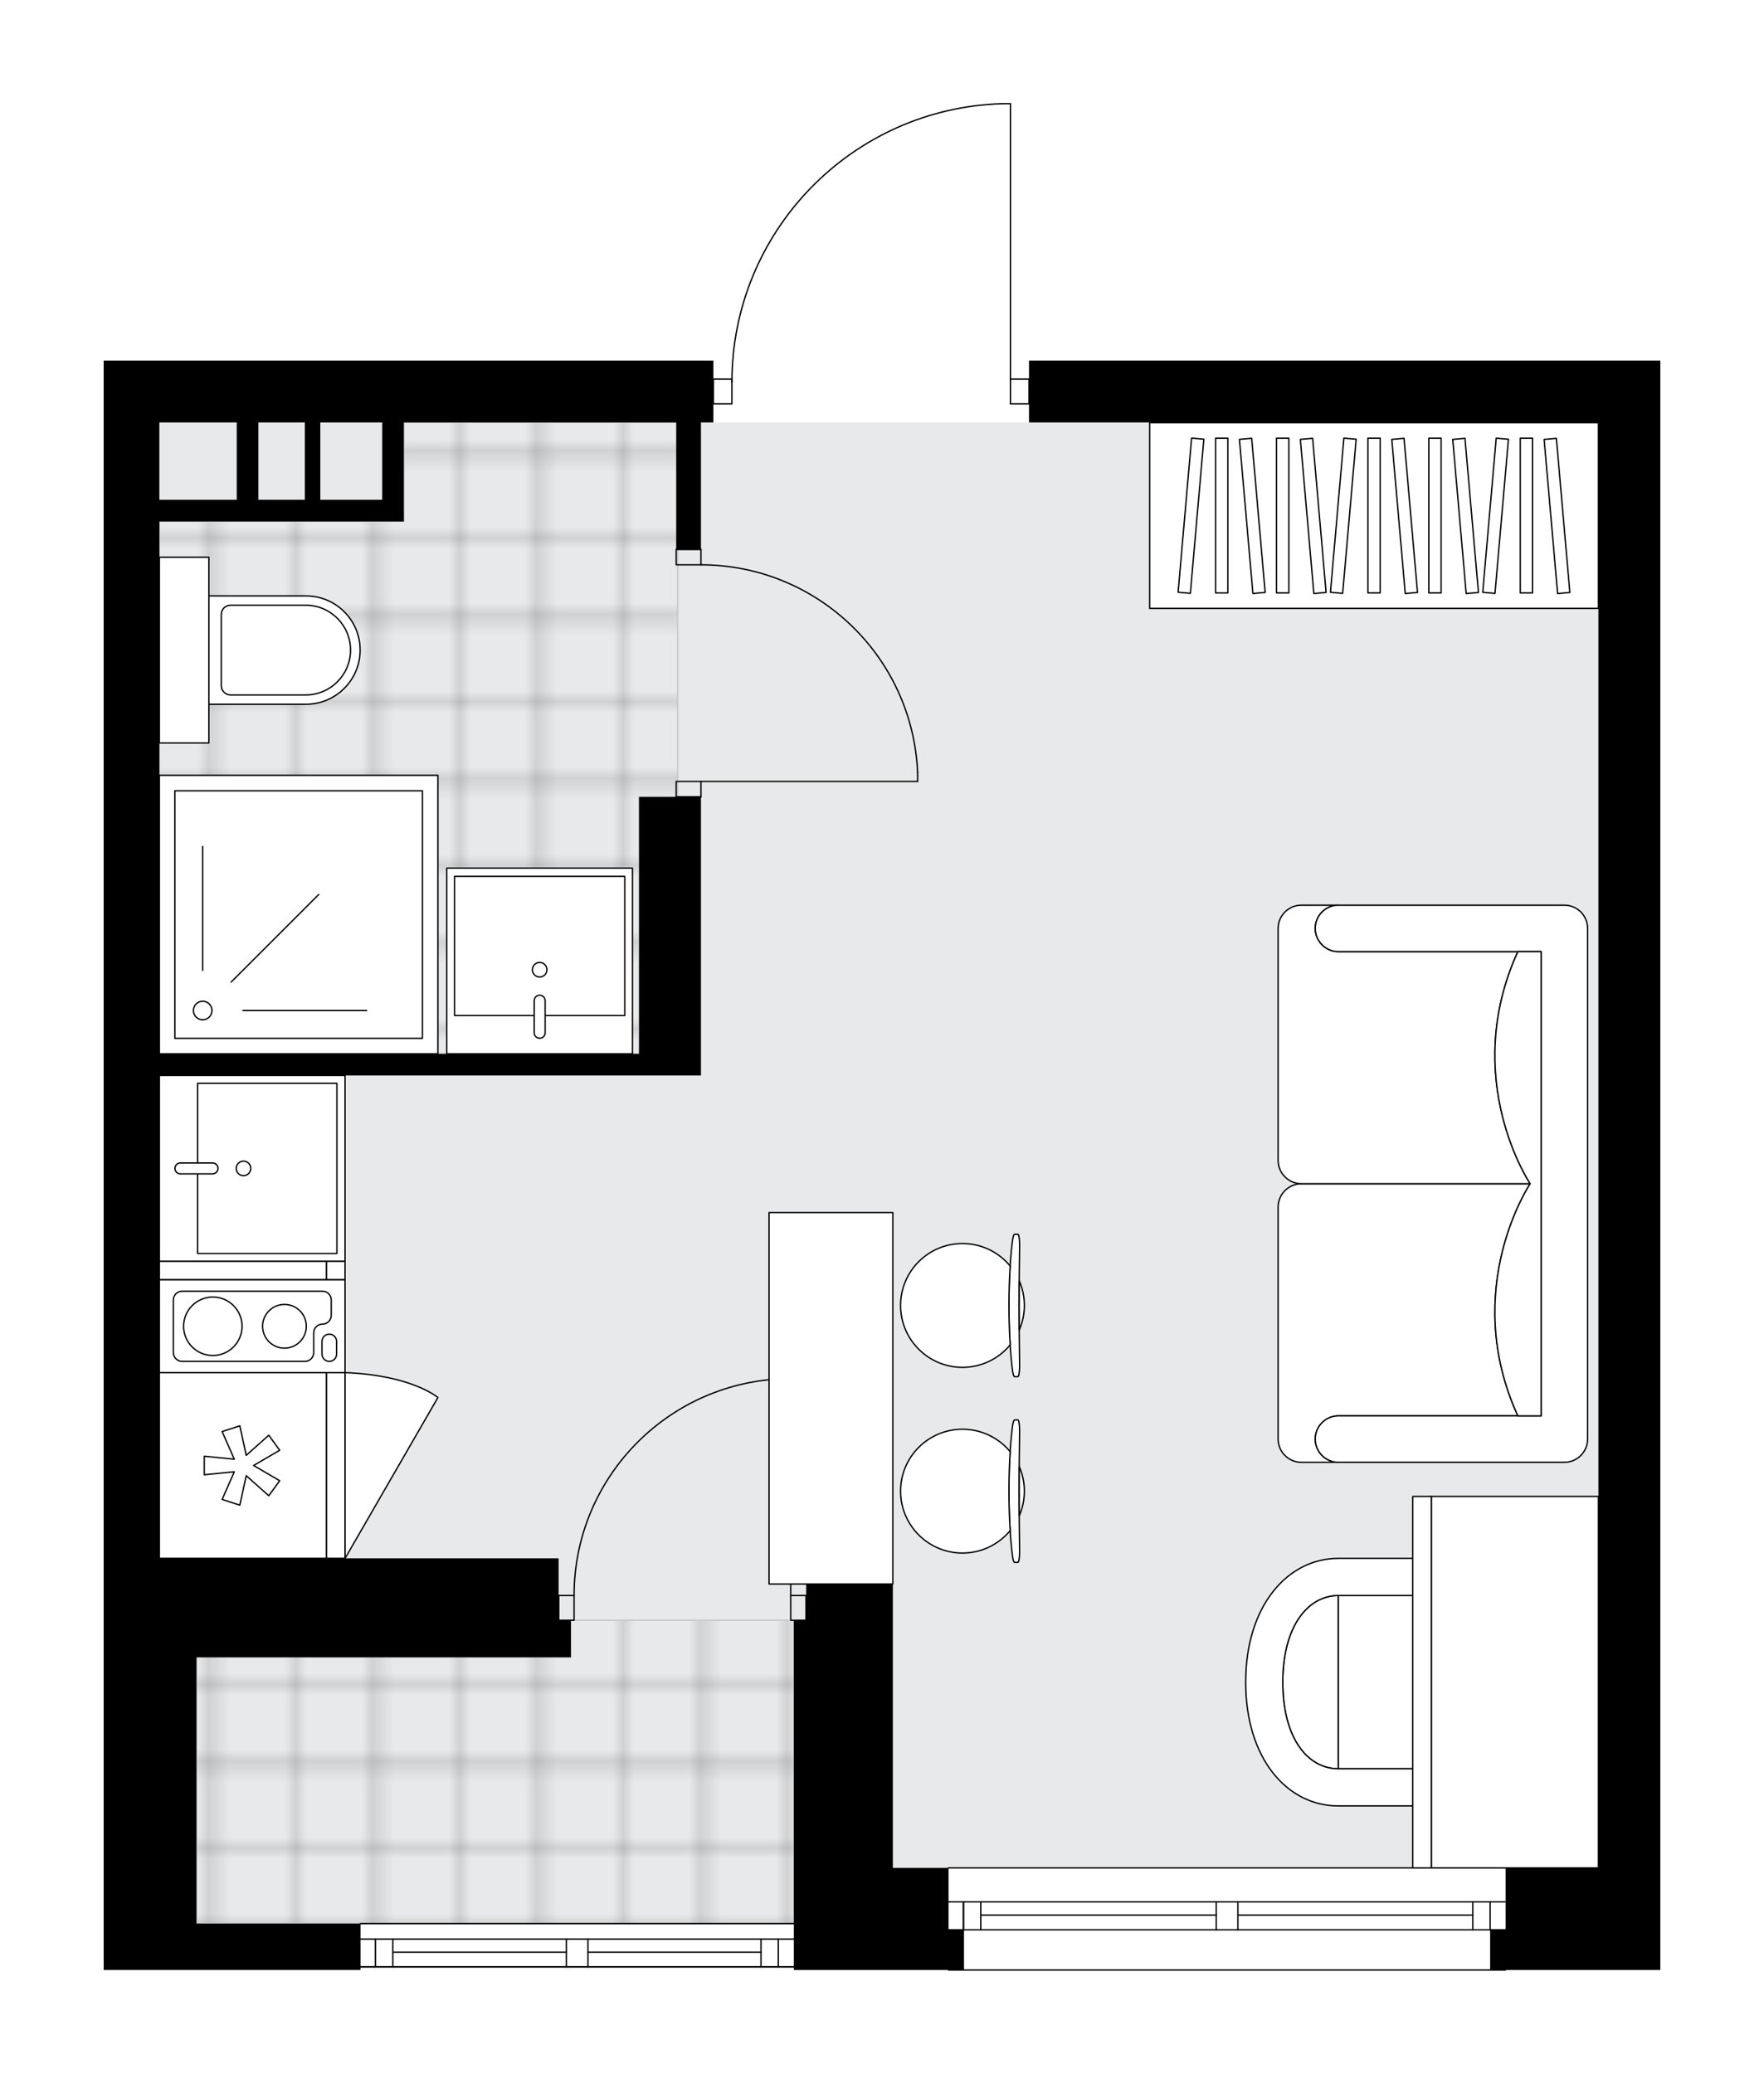 <svg xmlns="http://www.w3.org/2000/svg" xmlns:xlink="http://www.w3.org/1999/xlink" height="2000px" id="Layer_1" style="enable-background:new 0 0 1701.52 2000;" version="1.1" viewBox="0 0 1701.52 2000" width="1701.52px" x="0px" y="0px" xml:space="preserve">
<style type="text/css">
	.st0{fill:none;}
	.st1{opacity:0.25;fill:none;stroke:#070606;stroke-width:0.4;stroke-miterlimit:10;}
	.st2{fill:#FFFFFF;}
	.st3{fill:#E7E9EA;}
	.st4{fill:url(#SVGID_1_);stroke:#C8C8C8;stroke-width:1.3;stroke-miterlimit:10;}
	
		.st5{fill:url(#SVGID_00000042700634712932028140000014354767495022193547_);stroke:#C8C8C8;stroke-width:1.3;stroke-miterlimit:10;}
	.st6{fill:none;stroke:#000000;stroke-width:1.3;stroke-linecap:round;stroke-linejoin:round;stroke-miterlimit:10;}
	.st7{fill:#FFFFFF;stroke:#000000;stroke-width:1.3;stroke-linecap:round;stroke-linejoin:round;stroke-miterlimit:10;}
	.st8{fill:none;stroke:#000000;stroke-width:1.3;stroke-linecap:round;stroke-linejoin:round;}
	.st9{fill:none;stroke:#000000;stroke-width:1.3;stroke-linecap:round;stroke-linejoin:round;stroke-dasharray:9.841,9.841;}
	.st10{fill:none;stroke:#000000;stroke-width:1.3;stroke-linecap:round;stroke-linejoin:round;stroke-dasharray:9.834,9.834;}
	.st11{fill:none;stroke:#000000;stroke-width:1.3;stroke-linecap:round;stroke-linejoin:round;stroke-dasharray:10.123,10.123;}
	.st12{font-family:'Arial-BoldMT';}
	.st13{font-size:156.458px;}
	.st14{font-size:132.388px;}
	.st15{font-family:'ArialMT';}
	.st16{font-size:40px;}
</style>
<pattern height="14.57" id="New_Pattern_Swatch_2" patternUnits="userSpaceOnUse" style="overflow:visible;" viewBox="7.49 -22.06 14.57 14.57" width="14.57" x="-148.99" y="0.49">
	<g>
		<rect class="st0" height="14.57" width="14.57" x="7.49" y="-22.06" />
		<g>
			<rect class="st1" height="7.29" width="7.29" x="14.77" y="-7.49" />
		</g>
		<g>
			<rect class="st1" height="7.29" width="7.29" x="0.2" y="-7.49" />
		</g>
		<g>
			<rect class="st1" height="7.29" width="7.29" x="22.06" y="-14.77" />
		</g>
		<g>
			<rect class="st1" height="7.29" width="7.29" x="7.49" y="-14.77" />
			<rect class="st1" height="7.29" width="7.29" x="14.77" y="-22.06" />
		</g>
		<g>
			<rect class="st1" height="7.29" width="7.29" x="0.2" y="-22.06" />
		</g>
		<g>
			<rect class="st1" height="7.29" width="7.29" x="22.06" y="-29.35" />
		</g>
		<g>
			<rect class="st1" height="7.29" width="7.29" x="7.49" y="-29.35" />
		</g>
	</g>
</pattern>
<path class="st2" d="M1601.52,347.74v1244.8v86.75v181.91v26.87V1900h-148.61c0,0.36-0.29,0.65-0.65,0.65H914.94  c-0.36,0-0.65-0.29-0.65-0.65H765.68v-2.33c0,0,0,0,0,0H567.17h-20.9H347.77v2.33H189.55H100v-11.94v-20.95v-5.91V1037.3V407.44  v-59.7h588.07V365c0,0,0,0,0,0h17.3c0.92-69.11,27.85-134.33,76.08-184.01c49.09-50.56,114.91-79.55,185.34-81.64  c0.01,0,0.01,0,0.02,0h7.83c0.36,0,0.65,0.29,0.65,0.65v265h17.26c0,0,0,0,0,0v-17.26h549.26H1601.52z" id="background" />
<g id="floor">
	<polygon class="st3" points="1541.81,407.44 861.21,407.44 762.7,407.44 153.73,407.44 153.73,1855.22 861.21,1855.22    861.21,1801.49 1541.81,1801.49  " />
	
		<pattern id="SVGID_1_" patternTransform="matrix(10.531 0 0 10.531 66698.578 49562.059)" xlink:href="#New_Pattern_Swatch_2">
	</pattern>
	<polygon class="st4" points="653.74,407.43 389.56,407.43 389.56,502.96 153.73,502.96 153.73,1016.4 616.43,1016.4 616.43,768.64    653.74,768.64  " />
	
		<pattern id="SVGID_00000151511932349624865600000007934272527378247585_" patternTransform="matrix(10.531 0 0 10.531 66698.578 49562.059)" xlink:href="#New_Pattern_Swatch_2">
	</pattern>
	
		<rect height="292.54" style="fill:url(#SVGID_00000151511932349624865600000007934272527378247585_);stroke:#C8C8C8;stroke-width:1.3;stroke-miterlimit:10;" width="576.13" x="189.55" y="1562.68" />
	<g id="LINE_00000067206557459115208250000009236593585051531424_">
		<line class="st6" x1="347.77" x2="765.68" y1="1855.22" y2="1855.22" />
	</g>
	<g id="LINE_00000119088669405425799510000001025783412980172928_">
		<line class="st6" x1="765.68" x2="567.17" y1="1897.01" y2="1897.01" />
	</g>
	<g id="LINE_00000148641327998735109120000012035796936208043185_">
		<line class="st6" x1="546.28" x2="347.77" y1="1897.01" y2="1897.01" />
	</g>
	<g id="LINE_00000114782673152615072410000011130811421348719502_">
		<line class="st6" x1="362.16" x2="362.16" y1="1870.15" y2="1897.01" />
	</g>
	<g id="LINE_00000031905645682029091420000010526660959715466917_">
		<line class="st6" x1="750.76" x2="750.76" y1="1870.15" y2="1897.01" />
	</g>
	<g id="LINE_00000000927034474108292050000009635737892029196951_">
		<line class="st6" x1="765.68" x2="567.17" y1="1870.15" y2="1870.15" />
	</g>
	<g id="LINE_00000106842268257474874030000017301815809215740549_">
		<line class="st6" x1="546.28" x2="347.77" y1="1870.15" y2="1870.15" />
	</g>
	<g id="LINE_00000149381512365107040890000001811947188764140176_">
		<line class="st6" x1="546.28" x2="378.88" y1="1882.84" y2="1882.84" />
	</g>
	<g id="LINE_00000158719329037172808020000013588470828570219916_">
		<line class="st6" x1="734.04" x2="567.17" y1="1882.84" y2="1882.84" />
	</g>
	<g id="LINE_00000057143404970150566790000010929313508308899471_">
		<line class="st6" x1="734.04" x2="734.04" y1="1897.01" y2="1870.15" />
	</g>
	<g id="LINE_00000004548442725239563490000014055360369497384867_">
		<line class="st6" x1="362.16" x2="362.16" y1="1870.15" y2="1897.01" />
	</g>
	<g id="LINE_00000104675906859253937860000001253023612285167509_">
		<line class="st6" x1="378.88" x2="378.88" y1="1897.01" y2="1870.15" />
	</g>
	<g id="LINE_00000091711278145059431630000012866445289336941696_">
		<line class="st6" x1="567.17" x2="567.17" y1="1870.15" y2="1897.01" />
	</g>
	<g id="LINE_00000173159251843528828800000013747924386823250566_">
		<line class="st6" x1="567.17" x2="546.28" y1="1897.01" y2="1897.01" />
	</g>
	<g id="LINE_00000109713731911554911530000004370430403926475147_">
		<line class="st6" x1="546.28" x2="546.28" y1="1897.01" y2="1870.15" />
	</g>
	<g id="LINE_00000034065325986902552150000000107041831449657766_">
		<line class="st6" x1="546.28" x2="567.17" y1="1870.15" y2="1870.15" />
	</g>
	<g id="LINE_00000010280433914647191260000001428425237942481847_">
		<line class="st6" x1="765.68" x2="347.77" y1="1897.01" y2="1897.01" />
	</g>
	<g id="LINE_00000145777362452640440650000015080476441422715784_">
		<line class="st6" x1="914.94" x2="1452.26" y1="1801.49" y2="1801.49" />
	</g>
	<g id="LINE_00000119107148644204363050000003500156017274255496_">
		<line class="st6" x1="1452.26" x2="1194.05" y1="1861.19" y2="1861.19" />
	</g>
	<g id="LINE_00000047052703000528348370000006094878773213852603_">
		<line class="st6" x1="1173.15" x2="914.94" y1="1861.19" y2="1861.19" />
	</g>
	<g id="LINE_00000060711659160258433440000001340718927853227944_">
		<line class="st6" x1="929.33" x2="929.33" y1="1834.33" y2="1861.19" />
	</g>
	<g id="LINE_00000101076111388738374470000009200081788324499613_">
		<line class="st6" x1="1437.34" x2="1437.34" y1="1834.33" y2="1861.19" />
	</g>
	<g id="LINE_00000174572388979522074050000000887577792630746013_">
		<line class="st6" x1="1452.26" x2="1194.05" y1="1834.33" y2="1834.33" />
	</g>
	<g id="LINE_00000065039788150130840070000006094817807410663582_">
		<line class="st6" x1="1173.15" x2="914.94" y1="1834.33" y2="1834.33" />
	</g>
	<g id="LINE_00000023977614177126082560000012726241389026040973_">
		<line class="st6" x1="1173.15" x2="946.05" y1="1847.01" y2="1847.01" />
	</g>
	<g id="LINE_00000038399684505111559730000001651120729424839080_">
		<line class="st6" x1="1420.62" x2="1194.05" y1="1847.01" y2="1847.01" />
	</g>
	<g id="LINE_00000011025920344835234450000006626511209336069509_">
		<line class="st6" x1="1420.62" x2="1420.62" y1="1861.19" y2="1834.33" />
	</g>
	<g id="LINE_00000104708110567787101730000010608700023483373204_">
		<line class="st6" x1="929.33" x2="929.33" y1="1834.33" y2="1861.19" />
	</g>
	<g id="LINE_00000072279092595483309860000009203346008255763861_">
		<line class="st6" x1="946.05" x2="946.05" y1="1861.19" y2="1834.33" />
	</g>
	<g id="LINE_00000013915511170459683460000000401379438999103649_">
		<line class="st6" x1="1194.05" x2="1194.05" y1="1834.33" y2="1861.19" />
	</g>
	<g id="LINE_00000124848439983905858400000017037093495445600685_">
		<line class="st6" x1="1194.05" x2="1173.15" y1="1861.19" y2="1861.19" />
	</g>
	<g id="LINE_00000121986326731022726930000008431548742497450931_">
		<line class="st6" x1="1173.15" x2="1173.15" y1="1861.19" y2="1834.33" />
	</g>
	<g id="LINE_00000026159133498250511810000016440559077694883509_">
		<line class="st6" x1="1173.15" x2="1194.05" y1="1834.33" y2="1834.33" />
	</g>
	<g id="LINE_00000150816739669286758050000017563963665448997805_">
		<line class="st6" x1="1452.26" x2="914.94" y1="1900" y2="1900" />
	</g>
	<g>
		<polygon points="914.94,1801.49 861.21,1801.49 861.21,1679.28 861.21,1502.98 801.5,1502.98 777.62,1502.98 777.62,1562.68     765.68,1562.68 765.68,1801.49 765.68,1861.19 765.68,1888.06 765.68,1897.01 765.68,1900 929.86,1900 929.86,1888.06     929.86,1861.19 914.94,1861.19   " />
		<path d="M100,407.44v629.86v823.89v5.91v20.95V1900h89.55h158.21v-44.78h-14.93H189.55v-175.94v-77.8v-2.99h361.2v-35.82h-11.94    v-59.7H153.73v-112.21V1037.3h462.69h59.7V768.64h-59.7v247.77H153.73V813.73V502.96h95.52h119.41h20.9v-95.52h262.69v122.39    h23.88V407.44h11.94v-59.7H100V407.44z M368.66,407.44v74.63h-59.7v-74.63H368.66z M294.03,482.07h-44.78v-74.63h44.78V482.07z     M228.36,407.44v74.63h-74.63v-74.63H228.36z" />
		<polygon points="1541.81,347.74 992.55,347.74 992.55,407.44 1088.79,407.44 1541.81,407.44 1541.81,1592.53 1541.81,1801.49     1452.26,1801.49 1452.26,1861.19 1437.34,1861.19 1437.34,1888.06 1437.34,1897.01 1437.34,1900 1601.52,1900 1601.52,1888.06     1601.52,1861.19 1601.52,1679.28 1601.52,1592.53 1601.52,347.74   " />
	</g>
	<g id="LWPOLYLINE_00000122678565952573685330000008168866248273831865_">
		<rect class="st6" height="14.93" width="23.88" x="652.25" y="753.71" />
	</g>
	<g id="LWPOLYLINE_00000091710047974733633770000000856379983585825152_">
		<rect class="st6" height="14.93" width="23.88" x="652.25" y="529.83" />
	</g>
	<g id="LINE_00000034775094755526365370000002441822940588776614_">
		<line class="st6" x1="676.13" x2="652.25" y1="768.64" y2="768.64" />
	</g>
	<g id="LINE_00000018203633940265099400000012068714048522981053_">
		<line class="st6" x1="676.13" x2="652.25" y1="529.83" y2="529.83" />
	</g>
	<g id="LINE_00000173138802173445012440000000187705481009255347_">
		<line class="st6" x1="676.13" x2="885.09" y1="753.71" y2="753.71" />
	</g>
	<g id="ARC_00000016053686603053212240000018348919907092133535_">
		<path class="st6" d="M676.13,544.75c111.92,0.07,203.98,88.19,208.96,200" />
	</g>
	<g id="LINE_00000050643163255800275600000002590581010517972117_">
		<line class="st6" x1="885.09" x2="885.09" y1="753.71" y2="744.76" />
	</g>
	<g id="LWPOLYLINE_00000176751691725468318830000017494494627687486603_">
		<rect class="st6" height="23.88" width="14.93" x="762.7" y="1538.8" />
	</g>
	<g id="LWPOLYLINE_00000114054132310931952790000016571534530084892581_">
		<rect class="st6" height="23.88" width="14.93" x="538.81" y="1538.8" />
	</g>
	<g id="LINE_00000154400105385440851970000002432703483518462852_">
		<line class="st6" x1="777.62" x2="777.62" y1="1538.8" y2="1562.68" />
	</g>
	<g id="LINE_00000150079633293076050490000000437694896028495778_">
		<line class="st6" x1="538.81" x2="538.81" y1="1538.8" y2="1562.68" />
	</g>
	<g id="LINE_00000159443512213485009630000004169913986644020123_">
		<line class="st6" x1="762.7" x2="762.7" y1="1538.8" y2="1329.84" />
	</g>
	<g id="ARC_00000121998477555920516450000002627145859663520413_">
		<path class="st6" d="M553.74,1538.8c0.07-111.92,88.19-203.98,200-208.96" />
	</g>
	<g id="LINE_00000122686868783325480330000017687602518527610282_">
		<line class="st6" x1="762.7" x2="753.74" y1="1329.84" y2="1329.84" />
	</g>
	<g id="LWPOLYLINE_00000112598600177657674110000015789431042268370618_">
		<rect class="st6" height="23.88" width="17.91" x="688.07" y="365.65" />
	</g>
	<g id="LWPOLYLINE_00000154413591564556199500000017297931551205822908_">
		<rect class="st6" height="23.88" width="17.91" x="974.64" y="365.65" />
	</g>
	<g id="LWPOLYLINE_00000157280455452792359460000006833080166578529161_">
		<path class="st6" d="M966.82,100c-145.28,4.3-260.83,123.31-260.84,268.66" />
	</g>
	<g id="LINE_00000005947011043493581810000004833218868185312682_">
		<line class="st6" x1="974.64" x2="974.64" y1="368.66" y2="100" />
	</g>
	<g id="LINE_00000095333253363025884190000000131420493139575191_">
		<line class="st6" x1="974.64" x2="966.82" y1="100" y2="100" />
	</g>
</g>
<g id="mebel">
	<g>
		<path class="st7" d="M1291.06,1365.57L1291.06,1365.57c-12.36,0-22.39,10.02-22.39,22.39v0c0,12.36,10.02,22.39,22.39,22.39h0    h-35.74c-12.41,0-22.47-10.06-22.47-22.47v-223.69c0-12.37,10.12-22.5,22.5-22.5l220.66,0.01c0,0-67.92,100.96-11.9,223.88    H1291.06z" />
		<path class="st7" d="M1291.06,917.8L1291.06,917.8c-12.36,0-22.39-10.02-22.39-22.39v0c0-12.36,10.02-22.39,22.39-22.39h0h-35.74    c-12.41,0-22.47,10.06-22.47,22.47v223.69c0,12.37,10.12,22.5,22.5,22.5l220.66-0.01c0,0-67.92-100.96-11.9-223.88H1291.06z" />
		<path class="st7" d="M1508.98,1410.34h-217.91c-12.36,0-22.39-10.02-22.39-22.39v0c0-12.36,10.02-22.39,22.39-22.39h195.53V917.8    h-195.53c-12.36,0-22.39-10.02-22.39-22.39l0,0c0-12.36,10.02-22.39,22.39-22.39h217.91c12.36,0,22.39,10.02,22.39,22.39v492.55    C1531.37,1400.27,1521.29,1410.34,1508.98,1410.34z" />
		<path class="st7" d="M1464.1,917.8c-56.02,122.92,11.9,223.88,11.9,223.88v0.01c0,0-67.92,100.96-11.9,223.88h22.48V917.8    L1464.1,917.8z" />
	</g>
	<g>
		
			<rect class="st7" height="432.84" transform="matrix(1.882288e-10 -1 1 1.882288e-10 828.141 1822.646)" width="179.11" x="1235.84" y="280.83" />
		<g>
			
				<rect class="st7" height="11.86" transform="matrix(2.245946e-10 -1 1 2.245946e-10 681.208 1675.713)" width="149.26" x="1103.83" y="491.32" />
			
				<rect class="st7" height="11.86" transform="matrix(2.245946e-10 -1 1 2.245946e-10 739.981 1734.486)" width="149.26" x="1162.61" y="491.32" />
			
				<rect class="st7" height="11.86" transform="matrix(2.245946e-10 -1 1 2.245946e-10 828.141 1822.646)" width="149.26" x="1250.77" y="491.32" />
			
				<rect class="st7" height="11.86" transform="matrix(2.245946e-10 -1 1 2.245946e-10 886.914 1881.419)" width="149.26" x="1309.54" y="491.32" />
			
				<rect class="st7" height="11.86" transform="matrix(2.245946e-10 -1 1 2.245946e-10 975.073 1969.579)" width="149.26" x="1397.7" y="491.32" />
			
				<rect class="st7" height="11.86" transform="matrix(0.087 -0.996 0.996 0.087 553.565 1598.616)" width="149.26" x="1074.45" y="491.32" />
			
				<rect class="st7" height="11.86" transform="matrix(0.087 -0.996 0.996 0.087 687.692 1744.989)" width="149.26" x="1221.38" y="491.32" />
			
				<rect class="st7" height="11.86" transform="matrix(0.087 -0.996 0.996 0.087 821.819 1891.363)" width="149.26" x="1368.31" y="491.32" />
			
				<rect class="st7" height="11.86" transform="matrix(-0.087 -0.996 0.996 -0.087 817.758 1743.842)" width="149.26" x="1133.22" y="491.32" />
			
				<rect class="st7" height="11.86" transform="matrix(-0.087 -0.996 0.996 -0.087 881.653 1802.391)" width="149.26" x="1191.99" y="491.32" />
			
				<rect class="st7" height="11.86" transform="matrix(-0.087 -0.996 0.996 -0.087 977.496 1890.215)" width="149.26" x="1280.15" y="491.32" />
			
				<rect class="st7" height="11.86" transform="matrix(-0.087 -0.996 0.996 -0.087 1041.392 1948.765)" width="149.26" x="1338.92" y="491.32" />
			
				<rect class="st7" height="11.86" transform="matrix(-0.087 -0.996 0.996 -0.087 1137.235 2036.589)" width="149.26" x="1427.08" y="491.32" />
		</g>
	</g>
	<g>
		<g>
			<g id="LINE_00000061432688980247872830000000788896417355156894_">
				<path class="st7" d="M976.57,1321.13c-4.54-36.13-4.54-88,0-124.13c0.52-4.17,1.31-6.59,2.14-6.59h0.21h2.95      c0.89,0,1.61,4.68,1.61,10.45c-0.61,38.7-0.61,77.72,0,116.42c0,5.77-0.72,10.45-1.61,10.45h-2.95h-0.21      C977.88,1327.72,977.09,1325.3,976.57,1321.13z" />
			</g>
			<g>
				<path class="st7" d="M983.2,1282.69c3.13-7.25,4.88-15.23,4.88-23.63c0-8.4-1.75-16.38-4.88-23.63      C983.09,1251.2,983.09,1266.93,983.2,1282.69z" />
				<path class="st7" d="M974.4,1297.09c-1.58-24.34-1.58-51.71,0-76.05c-10.95-13.24-27.5-21.68-46.02-21.68      c-32.97,0-59.7,26.73-59.7,59.7c0,32.97,26.73,59.7,59.7,59.7C946.89,1318.76,963.45,1310.33,974.4,1297.09z" />
			</g>
		</g>
		<g>
			<g id="LINE_00000076581844466537339330000000270013097229241769_">
				<path class="st7" d="M976.57,1500.23c-4.54-36.13-4.54-88,0-124.13c0.52-4.17,1.31-6.59,2.14-6.59h0.21h2.95      c0.89,0,1.61,4.68,1.61,10.45c-0.61,38.7-0.61,77.72,0,116.42c0,5.77-0.72,10.45-1.61,10.45h-2.95h-0.21      C977.88,1506.83,977.09,1504.41,976.57,1500.23z" />
			</g>
			<g>
				<path class="st7" d="M983.2,1461.8c3.13-7.25,4.88-15.23,4.88-23.63s-1.75-16.38-4.88-23.63      C983.09,1430.3,983.09,1446.03,983.2,1461.8z" />
				<path class="st7" d="M974.4,1476.19c-1.58-24.34-1.58-51.71,0-76.05c-10.95-13.24-27.5-21.68-46.02-21.68      c-32.97,0-59.7,26.73-59.7,59.7c0,32.97,26.73,59.7,59.7,59.7C946.89,1497.87,963.45,1489.43,974.4,1476.19z" />
			</g>
		</g>
		
			<rect class="st7" height="119.4" transform="matrix(-1.347333e-10 1 -1 -1.347333e-10 2150.119 547.111)" width="358.21" x="622.4" y="1288.91" />
	</g>
	<g>
		<g>
			<path class="st7" d="M1440.23,1683.61v-122.46c0-12.33-9.99-22.32-22.32-22.32h-127.09v167.1h127.09     C1430.24,1705.93,1440.23,1695.94,1440.23,1683.61z" />
			<path class="st7" d="M1290.82,1538.83c-29,0-53.5,29.18-53.5,83.58s24.2,83.51,53.5,83.51V1538.83z" />
			<path class="st7" d="M1290.82,1741.75c-48.89,0-89.25-45.15-89.25-119.34s40.88-119.4,89.25-119.4h127.02v35.82h-127.02     c-29,0-53.5,29.18-53.5,83.58s24.2,83.51,53.5,83.51h127.02v35.82H1290.82z" />
		</g>
		<g>
			<g>
				
					<rect class="st7" height="161.2" transform="matrix(-1.205295e-10 1 -1 -1.205295e-10 3083.6 161.167)" width="358.21" x="1282.11" y="1541.79" />
				
					<rect class="st7" height="17.91" transform="matrix(-1.205295e-10 1 -1 -1.205295e-10 2994.046 250.721)" width="358.21" x="1192.56" y="1613.43" />
			</g>
		</g>
	</g>
	<g>
		
			<rect class="st7" height="161.2" transform="matrix(8.968249e-10 -1 1 8.968249e-10 -991.038 1459.701)" width="17.9" x="225.38" y="1144.77" />
		
			<rect class="st7" height="17.91" transform="matrix(8.968249e-10 -1 1 8.968249e-10 -901.484 1549.255)" width="17.9" x="314.94" y="1216.41" />
	</g>
	<g>
		
			<rect class="st7" height="268.66" transform="matrix(-1 -8.977098e-11 8.977098e-11 -1 576.125 1764.146)" width="268.66" x="153.73" y="747.74" />
		
			<rect class="st7" height="238.81" transform="matrix(-1 -8.999392e-11 8.999392e-11 -1 576.125 1764.146)" width="238.81" x="168.66" y="762.67" />
		<circle class="st7" cx="195.52" cy="974.61" r="8.96" />
		<line class="st7" x1="234.33" x2="353.74" y1="974.61" y2="974.61" />
		<line class="st7" x1="222.96" x2="307.4" y1="947.17" y2="862.74" />
		<line class="st7" x1="195.52" x2="195.52" y1="935.81" y2="816.4" />
	</g>
	<g>
		
			<rect class="st7" height="179.11" transform="matrix(4.491613e-11 -1 1 4.491613e-11 -883.573 1370.145)" width="179.12" x="153.73" y="1037.31" />
		
			<rect class="st7" height="134.33" transform="matrix(4.491525e-11 -1 1 4.491525e-11 -869.075 1384.705)" width="164.18" x="175.72" y="1059.72" />
		<path class="st7" d="M210.26,1126.89L210.26,1126.89c0,2.92-2.36,5.28-5.28,5.28h-30.95c-2.92,0-5.28-2.36-5.28-5.28l0,0    c0-2.92,2.36-5.28,5.28-5.28h30.95C207.9,1121.61,210.26,1123.97,210.26,1126.89z" />
		<circle class="st7" cx="234.85" cy="1126.89" r="7.02" />
	</g>
	<g>
		<path class="st7" d="M347.37,626.98L347.37,626.98c0,28.85-23.39,52.24-52.24,52.24h-93.64V574.74h93.64    C323.98,574.74,347.37,598.13,347.37,626.98z" />
		
			<rect class="st7" height="47.76" transform="matrix(3.140599e-10 -1 1 3.140599e-10 -449.369 804.596)" width="179.11" x="88.06" y="603.1" />
		<path class="st7" d="M338.11,626.98L338.11,626.98c0,23.91-19.38,43.28-43.28,43.28h-72.43c-4.95,0-8.96-4.01-8.96-8.96v-68.66    c0-4.95,4.01-8.96,8.96-8.96h72.43C318.73,583.7,338.11,603.08,338.11,626.98z" />
	</g>
	<g>
		
			<rect class="st7" height="161.2" transform="matrix(-1.836970e-16 1 -1 -1.836970e-16 1647.756 1179.094)" width="179.11" x="144.78" y="1332.83" />
		
			<rect class="st7" height="17.91" transform="matrix(-1.836970e-16 1 -1 -1.836970e-16 1737.309 1089.541)" width="179.11" x="234.33" y="1404.47" />
		<polygon class="st7" points="225.99,1407.37 197.02,1404.47 197.02,1422.38 225.99,1419.48 214.28,1446.15 231.32,1451.68     237.52,1423.23 259.25,1442.6 269.78,1428.11 244.64,1413.43 269.78,1398.74 259.25,1384.25 237.52,1403.62 231.32,1375.17     214.28,1380.7   " />
		<path class="st7" d="M332.84,1502.98l89.55-155.11c0,0-25.21-21.61-89.55-24V1502.98z" />
	</g>
	<g>
		
			<rect class="st7" height="179.11" transform="matrix(6.123234e-17 -1 1 6.123234e-17 -1035.809 1522.38)" width="89.55" x="198.51" y="1189.54" />
		<path class="st7" d="M175.68,1313h118.45c4.67,0,8.46-3.79,8.46-8.46v-18.99c0-4.67,3.79-8.46,8.46-8.46h0    c4.67,0,8.46-3.79,8.46-8.46v-14.86c0-4.67-3.79-8.46-8.46-8.46H175.68c-4.67,0-8.46,3.79-8.46,8.46v50.77    C167.22,1309.21,171.01,1313,175.68,1313z" />
		<path class="st7" d="M324.67,1293.8v12.15c0,3.89-3.16,7.05-7.05,7.05h0c-3.89,0-7.05-3.16-7.05-7.05v-12.15    c0-3.89,3.16-7.05,7.05-7.05h0C321.51,1286.74,324.67,1289.9,324.67,1293.8z" />
		<circle class="st7" cx="274.39" cy="1279.16" r="21.09" />
		<circle class="st7" cx="205.29" cy="1279.16" r="28.2" />
	</g>
	<g>
		
			<rect class="st7" height="179.11" transform="matrix(-1 -2.691728e-10 2.691728e-10 -1 1041.037 1853.7)" width="179.12" x="430.96" y="837.3" />
		
			<rect class="st7" height="134.33" transform="matrix(-1 -2.694002e-10 2.694002e-10 -1 1041.099 1824.642)" width="164.18" x="438.46" y="845.16" />
		<path class="st7" d="M520.55,959.87L520.55,959.87c2.92,0,5.28,2.36,5.28,5.28v30.95c0,2.92-2.36,5.28-5.28,5.28l0,0    c-2.92,0-5.28-2.36-5.28-5.28v-30.95C515.27,962.24,517.63,959.87,520.55,959.87z" />
		<circle class="st7" cx="520.55" cy="935.28" r="7.02" />
	</g>
</g>
</svg>